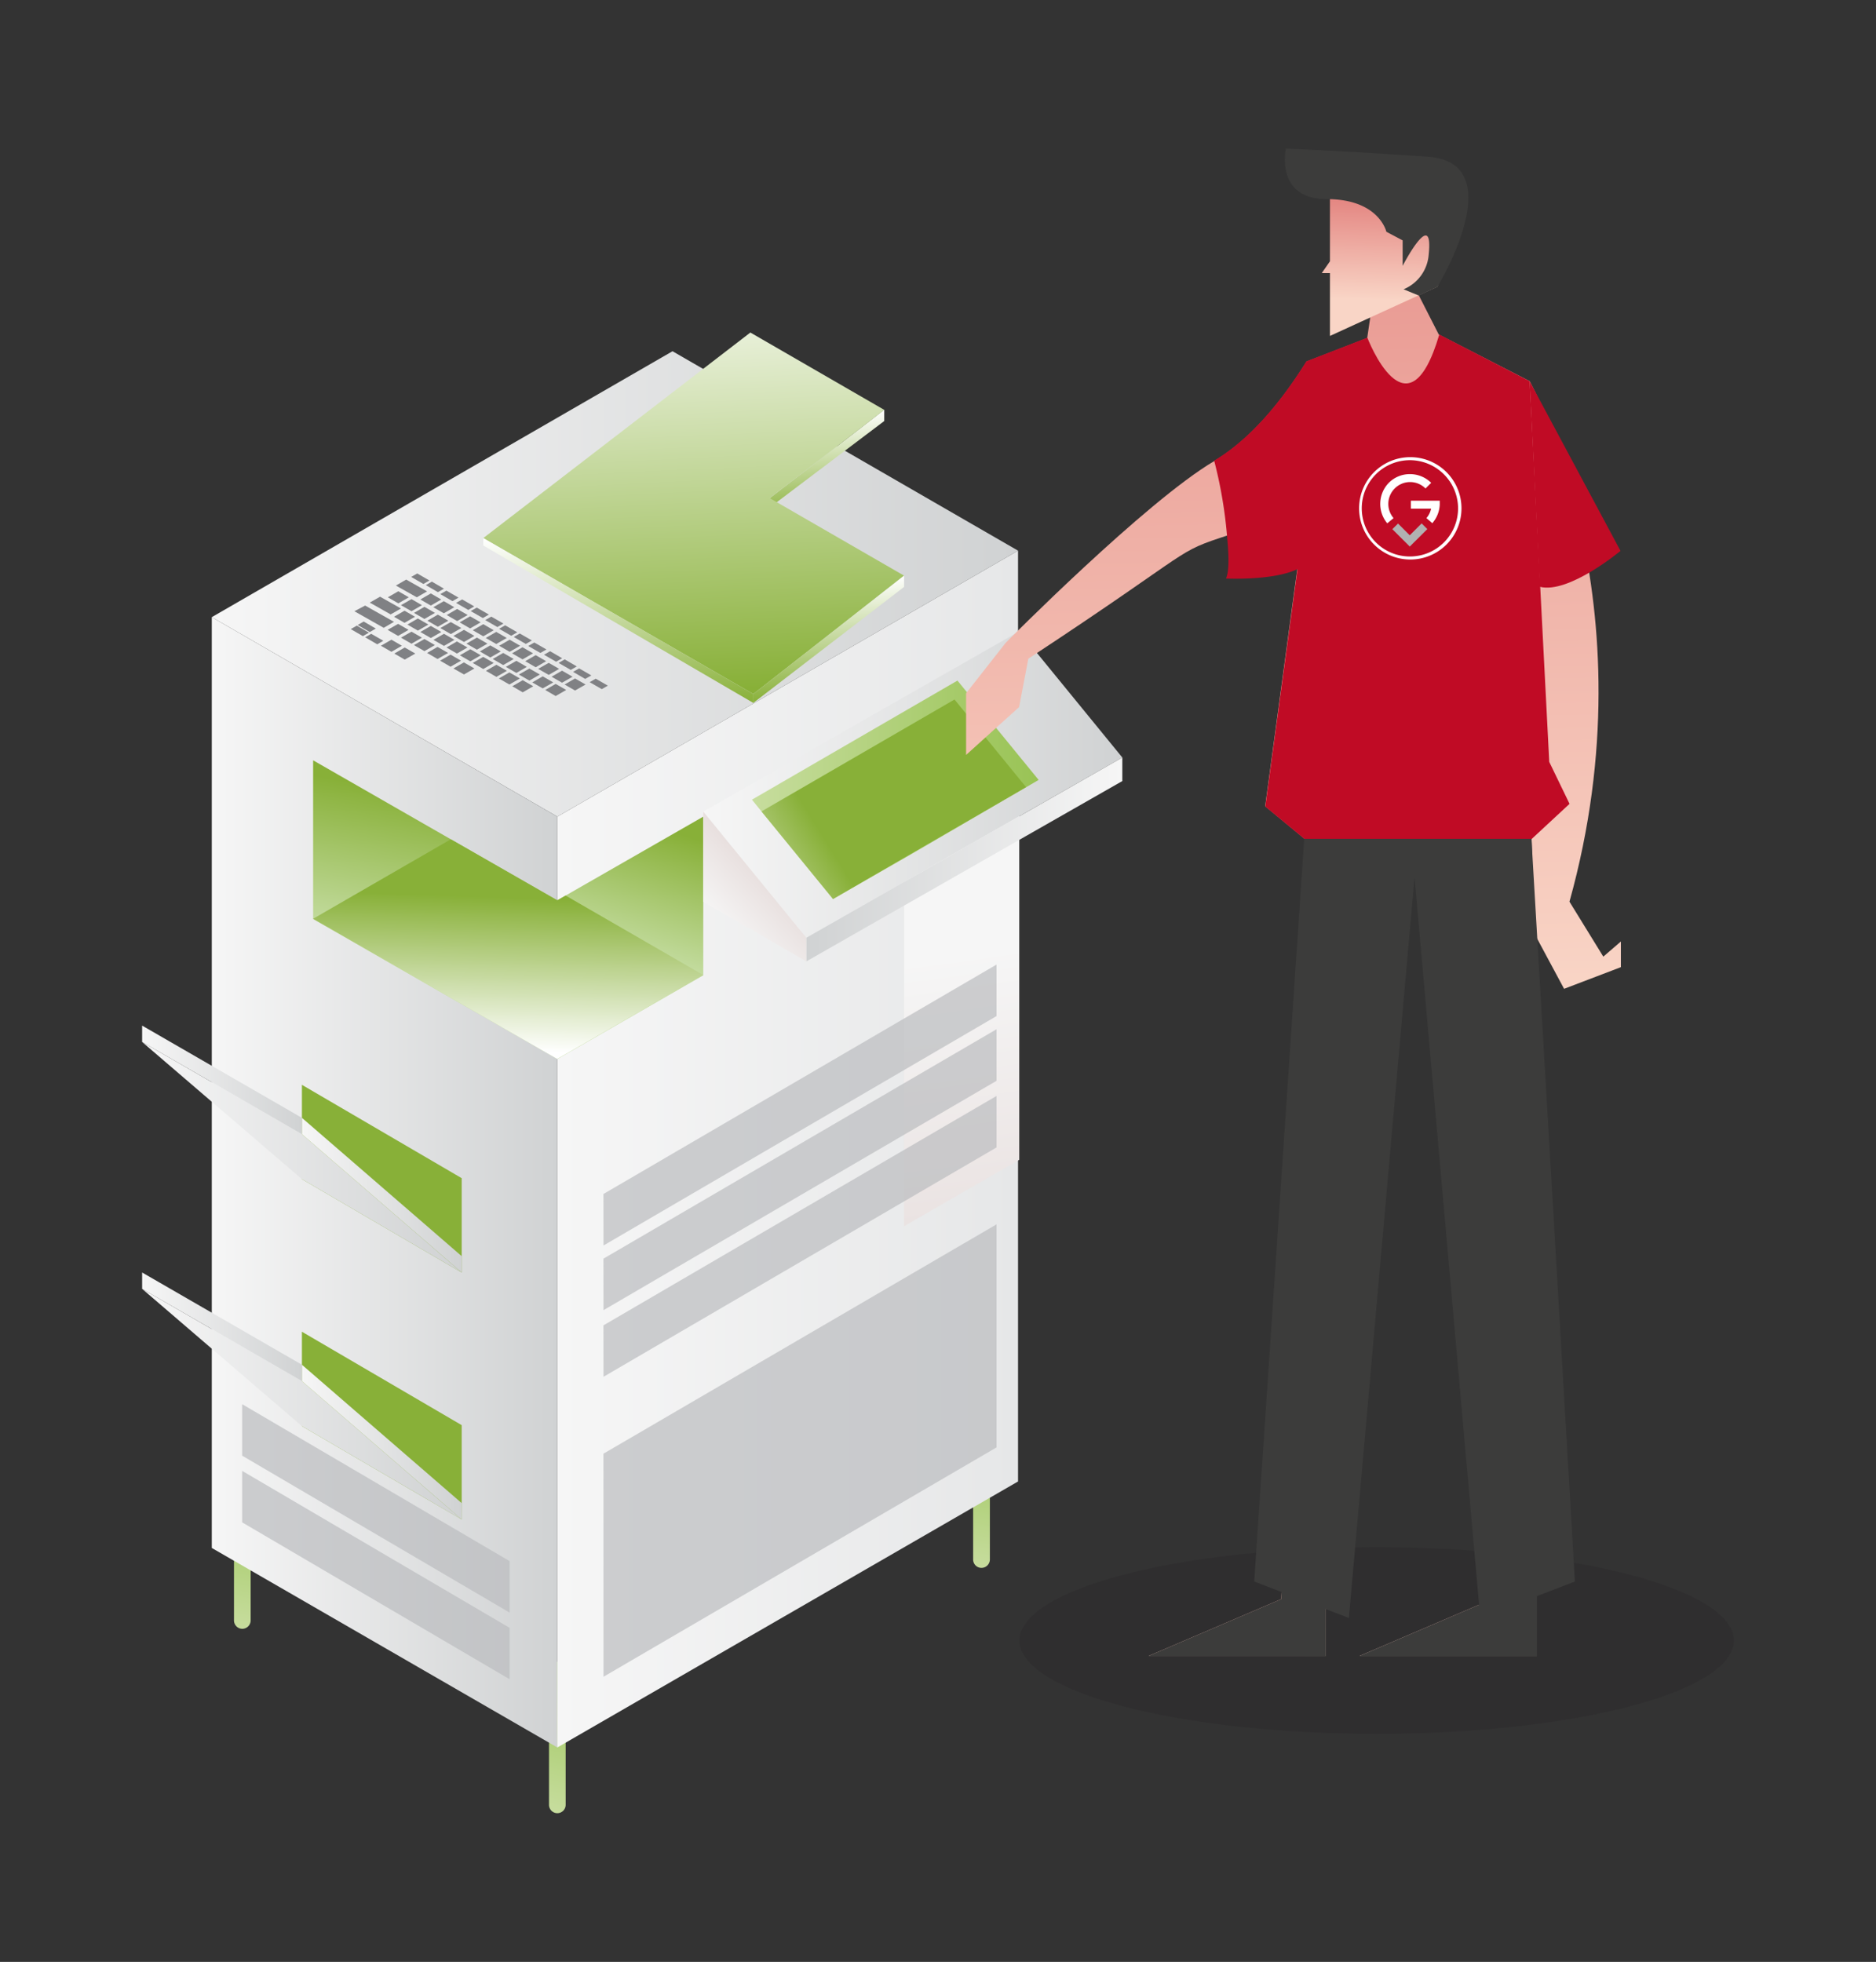 <svg id="bd25c03c-efaf-4738-9c6d-8ffbe49650a6" data-name="Object" xmlns="http://www.w3.org/2000/svg" xmlns:xlink="http://www.w3.org/1999/xlink" viewBox="0 0 247.74 259.12"><rect x="0" y="0" width="247.74" height="259.12" fill="#333333" stroke="none"/><defs><linearGradient id="bfba423f-4f40-4cdb-a4bd-24c631d83e44" x1="-10838.49" y1="239.06" x2="-10834.35" y2="219.9" gradientTransform="translate(10910.02)" gradientUnits="userSpaceOnUse"><stop offset="0" stop-color="#c7dd9e"/><stop offset="1" stop-color="#99c355"/></linearGradient><linearGradient id="beb13a4b-a9e7-4381-9c13-db7351aad88a" x1="-10880.11" y1="214.7" x2="-10875.97" y2="195.54" xlink:href="#bfba423f-4f40-4cdb-a4bd-24c631d83e44"/><linearGradient id="e23925ed-5fb7-4e6d-89c0-fae202b72073" x1="-10782.47" y1="206.66" x2="-10778.33" y2="187.5" xlink:href="#bfba423f-4f40-4cdb-a4bd-24c631d83e44"/><linearGradient id="b3d93d79-dd3a-4bd4-b163-c45e7c53e560" x1="-10882.05" y1="77.12" x2="-10775.58" y2="77.12" gradientTransform="translate(10910.02)" gradientUnits="userSpaceOnUse"><stop offset="0" stop-color="#f6f6f6"/><stop offset="1" stop-color="#d0d2d3"/></linearGradient><linearGradient id="fd312f4c-324b-4ce5-aa0c-b2d27d822556" x1="-10882.05" y1="156.15" x2="-10836.42" y2="156.15" xlink:href="#b3d93d79-dd3a-4bd4-b163-c45e7c53e560"/><linearGradient id="a904f020-ba88-4754-bb9a-99557bfa0c57" x1="-10836.42" y1="151.76" x2="-10775.58" y2="151.76" gradientTransform="translate(10910.02)" gradientUnits="userSpaceOnUse"><stop offset="0" stop-color="#f6f6f6"/><stop offset="1" stop-color="#e6e7e8"/></linearGradient><linearGradient id="b78be4e1-7428-41cb-a83b-a47ba66132df" x1="-10783.43" y1="126.2" x2="-10772.85" y2="200.67" gradientTransform="translate(10910.02)" gradientUnits="userSpaceOnUse"><stop offset="0" stop-color="#f6f6f6"/><stop offset="1" stop-color="#dcccca"/></linearGradient><linearGradient id="fc972d43-d904-452d-95c9-52ca36ed41b2" x1="-10827.47" y1="126.04" x2="-10822.27" y2="109.47" gradientTransform="translate(10910.02)" gradientUnits="userSpaceOnUse"><stop offset="0" stop-color="#c5dda2"/><stop offset="1" stop-color="#88b038"/></linearGradient><linearGradient id="eff13a2d-630f-4ae3-aba6-f8b816ccf732" x1="-10853.54" y1="125.39" x2="-10849.85" y2="105.92" xlink:href="#fc972d43-d904-452d-95c9-52ca36ed41b2"/><linearGradient id="e33a4e3c-e3e3-4059-95d2-c1a0ba9a562c" x1="-10843.43" y1="138.79" x2="-10842.66" y2="118.59" gradientTransform="translate(10910.02)" gradientUnits="userSpaceOnUse"><stop offset="0" stop-color="#fff"/><stop offset="1" stop-color="#88b038"/></linearGradient><linearGradient id="a0fb3a42-6c96-40ae-8c41-cff226a76da4" x1="-10817.15" y1="103.62" x2="-10761.81" y2="103.62" xlink:href="#b3d93d79-dd3a-4bd4-b163-c45e7c53e560"/><linearGradient id="a7e17e38-aaa7-4761-865c-c84e0113b1de" x1="-10803.53" y1="113.51" x2="-10761.81" y2="113.51" gradientTransform="translate(10910.02)" gradientUnits="userSpaceOnUse"><stop offset="0" stop-color="#d0d2d3"/><stop offset="1" stop-color="#f6f6f6"/></linearGradient><linearGradient id="ba2e5a2f-1a7a-4a72-945a-a7f508fa22c8" x1="-10815.55" y1="121.91" x2="-10803.77" y2="111.01" xlink:href="#b78be4e1-7428-41cb-a83b-a47ba66132df"/><linearGradient id="a7614933-7afd-46d7-87fe-2ad683dd7f28" x1="-10870.37" y1="205.49" x2="-10867.97" y2="194.41" xlink:href="#e33a4e3c-e3e3-4059-95d2-c1a0ba9a562c"/><linearGradient id="a4c9e12a-0dbe-4c2c-aa64-eae9f07a06e2" x1="-10891.25" y1="152.84" x2="-10849.05" y2="152.84" xlink:href="#b3d93d79-dd3a-4bd4-b163-c45e7c53e560"/><linearGradient id="b043d7fd-5ed2-459a-9d9b-ca66ecea4a75" x1="-10870.15" y1="157.85" x2="-10849.05" y2="157.85" xlink:href="#b3d93d79-dd3a-4bd4-b163-c45e7c53e560"/><linearGradient id="e4be6d22-cbce-47b9-b243-502a30b9a3ea" x1="-10891.25" y1="142.63" x2="-10870.15" y2="142.63" xlink:href="#b3d93d79-dd3a-4bd4-b163-c45e7c53e560"/><linearGradient id="f346ca99-3733-4093-b6db-23f5fafefdb5" x1="-10863.63" y1="206.95" x2="-10861.23" y2="195.87" xlink:href="#e33a4e3c-e3e3-4059-95d2-c1a0ba9a562c"/><linearGradient id="b867cedf-725f-49d5-8844-7aa6fb92cd4c" x1="-10891.25" y1="185.46" x2="-10849.05" y2="185.46" xlink:href="#b3d93d79-dd3a-4bd4-b163-c45e7c53e560"/><linearGradient id="a24ee94c-ee03-456b-818f-72928ea51c39" x1="-10870.15" y1="190.47" x2="-10849.05" y2="190.47" xlink:href="#b3d93d79-dd3a-4bd4-b163-c45e7c53e560"/><linearGradient id="aed10ff1-e5f0-443f-81d7-012dfa25ed5c" x1="-10891.25" y1="175.24" x2="-10870.15" y2="175.24" xlink:href="#b3d93d79-dd3a-4bd4-b163-c45e7c53e560"/><linearGradient id="a7246699-548b-4eda-94fa-e2613836399d" x1="-10815.86" y1="82.64" x2="-10808.67" y2="150.85" gradientTransform="translate(10910.02)" gradientUnits="userSpaceOnUse"><stop offset="0" stop-color="#f1f1f2"/><stop offset="1" stop-color="#bbbdbf"/></linearGradient><linearGradient id="a7f86348-7331-4082-bd86-64825a3a6ec4" x1="-10788.87" y1="171.31" x2="-10792.16" y2="165.92" xlink:href="#a7246699-548b-4eda-94fa-e2613836399d"/><linearGradient id="e8a354d1-d614-40da-87fa-5c9cd7a9b103" x1="-10792.67" y1="173.63" x2="-10795.96" y2="168.24" xlink:href="#a7246699-548b-4eda-94fa-e2613836399d"/><linearGradient id="aa7d7675-22b9-4022-83dc-c3f86d85de84" x1="-10796.59" y1="176.03" x2="-10799.88" y2="170.64" xlink:href="#a7246699-548b-4eda-94fa-e2613836399d"/><linearGradient id="eac84e14-90b4-44b3-81a7-2c8a29560f79" x1="1062.86" y1="217.04" x2="1059.79" y2="212.02" gradientTransform="matrix(-1, 0, 0, 1, 1101.61, 0)" xlink:href="#a7246699-548b-4eda-94fa-e2613836399d"/><linearGradient id="b45da1c0-f4fc-4c40-aca8-35d27f532153" x1="1059.21" y1="219.88" x2="1056.15" y2="214.86" gradientTransform="matrix(-1, 0, 0, 1, 1101.61, 0)" xlink:href="#a7246699-548b-4eda-94fa-e2613836399d"/><linearGradient id="abfe8c3f-6f0d-4a5d-a076-7a5511c02ef2" x1="-10802.77" y1="55.12" x2="-10801.42" y2="67.97" xlink:href="#e33a4e3c-e3e3-4059-95d2-c1a0ba9a562c"/><linearGradient id="b12eed2c-19ca-4713-b3d4-72da2e16bf7a" x1="-10820.36" y1="32.76" x2="-10817.57" y2="91.25" xlink:href="#e33a4e3c-e3e3-4059-95d2-c1a0ba9a562c"/><linearGradient id="faca489f-f1df-47f0-b233-053df41489b5" x1="-10801.35" y1="77.16" x2="-10799.81" y2="91.71" xlink:href="#e33a4e3c-e3e3-4059-95d2-c1a0ba9a562c"/><linearGradient id="b025b5dd-0144-4918-8d34-1283bf564311" x1="-10829.69" y1="69.33" x2="-10827.02" y2="94.58" xlink:href="#e33a4e3c-e3e3-4059-95d2-c1a0ba9a562c"/><linearGradient id="a7decce8-7675-4e53-9f00-b441a4943c0b" x1="1365.46" y1="97.03" x2="1365.68" y2="112.89" gradientTransform="matrix(-1, 0, 0, 1, 1419.53, 0)" gradientUnits="userSpaceOnUse"><stop offset="0" stop-color="#808184"/><stop offset="1" stop-color="#404041"/></linearGradient><linearGradient id="f83ae3de-0d6d-486e-b74b-f1c555897c13" x1="1368.87" y1="96.98" x2="1369.09" y2="112.84" xlink:href="#a7decce8-7675-4e53-9f00-b441a4943c0b"/><linearGradient id="e037b8a4-a553-4ab6-a440-64053b92bee4" x1="1370.33" y1="96.96" x2="1370.55" y2="112.82" xlink:href="#a7decce8-7675-4e53-9f00-b441a4943c0b"/><linearGradient id="f3f60d13-5f0d-4747-9805-0fb5c3f9e34d" x1="1346.23" y1="97.3" x2="1346.45" y2="113.15" xlink:href="#a7decce8-7675-4e53-9f00-b441a4943c0b"/><linearGradient id="bc514517-e6fa-401c-880b-e8d3e11ff72e" x1="1360.17" y1="97.1" x2="1360.39" y2="112.96" xlink:href="#a7decce8-7675-4e53-9f00-b441a4943c0b"/><linearGradient id="af28bed5-edab-4fdb-9626-5de1c3e47297" x1="1361.9" y1="97.08" x2="1362.12" y2="112.94" xlink:href="#a7decce8-7675-4e53-9f00-b441a4943c0b"/><linearGradient id="b0e3a08c-e2cb-45da-a58e-f678302fc593" x1="1363.64" y1="97.05" x2="1363.86" y2="112.91" xlink:href="#a7decce8-7675-4e53-9f00-b441a4943c0b"/><linearGradient id="b91bc5a8-f0e3-4939-9a62-33d194dcf696" x1="1358.39" y1="97.13" x2="1358.61" y2="112.99" xlink:href="#a7decce8-7675-4e53-9f00-b441a4943c0b"/><linearGradient id="b9cbf038-58c7-4c96-b977-55e7317efcb8" x1="1367.15" y1="97.01" x2="1367.37" y2="112.86" xlink:href="#a7decce8-7675-4e53-9f00-b441a4943c0b"/><linearGradient id="eb6d2964-4007-466b-8538-0f7314ff638c" x1="1365.37" y1="97.03" x2="1365.59" y2="112.89" xlink:href="#a7decce8-7675-4e53-9f00-b441a4943c0b"/><linearGradient id="a0d1a938-887c-46f6-a1e2-aa74133456ed" x1="1368" y1="96.99" x2="1368.22" y2="112.85" xlink:href="#a7decce8-7675-4e53-9f00-b441a4943c0b"/><linearGradient id="f09fe560-71c5-49e4-9468-f5905b131d07" x1="1366.22" y1="97.02" x2="1366.44" y2="112.88" xlink:href="#a7decce8-7675-4e53-9f00-b441a4943c0b"/><linearGradient id="aa156261-9a3b-4bd4-a38e-13381cda6587" x1="1352.37" y1="97.21" x2="1352.59" y2="113.07" xlink:href="#a7decce8-7675-4e53-9f00-b441a4943c0b"/><linearGradient id="a91505ee-0886-4fd0-8e3c-288ab21c838a" x1="1354.1" y1="97.19" x2="1354.32" y2="113.05" xlink:href="#a7decce8-7675-4e53-9f00-b441a4943c0b"/><linearGradient id="aef0b7fc-a936-4aa5-a9b4-bc6af7a9b2eb" x1="1355.84" y1="97.16" x2="1356.07" y2="113.02" xlink:href="#a7decce8-7675-4e53-9f00-b441a4943c0b"/><linearGradient id="bfd6c6b0-7891-40a6-9182-e2c4afd54b0d" x1="1350.59" y1="97.24" x2="1350.81" y2="113.09" xlink:href="#a7decce8-7675-4e53-9f00-b441a4943c0b"/><linearGradient id="bbbdbbcb-e568-4519-87ea-fac8d3fd2f83" x1="1359.34" y1="97.11" x2="1359.56" y2="112.97" xlink:href="#a7decce8-7675-4e53-9f00-b441a4943c0b"/><linearGradient id="ab73b2fd-498f-442d-92c4-5809290ba061" x1="1361.07" y1="97.09" x2="1361.29" y2="112.95" xlink:href="#a7decce8-7675-4e53-9f00-b441a4943c0b"/><linearGradient id="b891e54a-a3e1-4384-aae6-9eff08a07291" x1="1362.82" y1="97.07" x2="1363.04" y2="112.92" xlink:href="#a7decce8-7675-4e53-9f00-b441a4943c0b"/><linearGradient id="ac0b1988-653f-4a67-9bb0-74bd9e9ff429" x1="1357.56" y1="97.14" x2="1357.78" y2="113" xlink:href="#a7decce8-7675-4e53-9f00-b441a4943c0b"/><linearGradient id="a171eaec-f1fb-44a8-a446-8ef8acb17ef3" x1="1366.33" y1="97.02" x2="1366.55" y2="112.88" xlink:href="#a7decce8-7675-4e53-9f00-b441a4943c0b"/><linearGradient id="ef564f6a-0198-4a4b-908e-1f4adcb4a5fa" x1="1364.55" y1="97.04" x2="1364.77" y2="112.9" xlink:href="#a7decce8-7675-4e53-9f00-b441a4943c0b"/><linearGradient id="a038c5e7-883b-4207-b730-26068e6bf991" x1="1349.73" y1="97.25" x2="1349.96" y2="113.11" xlink:href="#a7decce8-7675-4e53-9f00-b441a4943c0b"/><linearGradient id="aea48ad9-c872-401a-821d-f1e72fc2373c" x1="1351.47" y1="97.22" x2="1351.69" y2="113.08" xlink:href="#a7decce8-7675-4e53-9f00-b441a4943c0b"/><linearGradient id="ba5e466b-db1f-4273-825c-7bd4612ed34c" x1="1353.21" y1="97.2" x2="1353.43" y2="113.06" xlink:href="#a7decce8-7675-4e53-9f00-b441a4943c0b"/><linearGradient id="bb28ea94-2537-45d3-bb26-92153ba47712" x1="1347.96" y1="97.27" x2="1348.18" y2="113.13" xlink:href="#a7decce8-7675-4e53-9f00-b441a4943c0b"/><linearGradient id="b75a6c32-3cfb-44f5-bdb9-53c6804bb8ce" x1="1356.71" y1="97.15" x2="1356.93" y2="113.01" xlink:href="#a7decce8-7675-4e53-9f00-b441a4943c0b"/><linearGradient id="f3cd8f49-fa33-428f-8906-6e23af661f9e" x1="1358.44" y1="97.13" x2="1358.66" y2="112.98" xlink:href="#a7decce8-7675-4e53-9f00-b441a4943c0b"/><linearGradient id="b49959a0-e3cb-47c2-8bb2-ccc3dbb94293" x1="1360.19" y1="97.1" x2="1360.41" y2="112.96" xlink:href="#a7decce8-7675-4e53-9f00-b441a4943c0b"/><linearGradient id="b9c81610-5fa9-49c6-8dcd-d317261fd2e6" x1="1354.93" y1="97.18" x2="1355.15" y2="113.03" xlink:href="#a7decce8-7675-4e53-9f00-b441a4943c0b"/><linearGradient id="f6871662-0e83-4e7b-b0e2-071277ae8e97" x1="1363.7" y1="97.05" x2="1363.92" y2="112.91" xlink:href="#a7decce8-7675-4e53-9f00-b441a4943c0b"/><linearGradient id="a6589ac7-831c-466c-b2a1-074120fe1e9d" x1="1365.43" y1="97.03" x2="1365.65" y2="112.89" xlink:href="#a7decce8-7675-4e53-9f00-b441a4943c0b"/><linearGradient id="b54f3efb-ebea-4408-9071-731b39449a0f" x1="1367.18" y1="97.01" x2="1367.4" y2="112.86" xlink:href="#a7decce8-7675-4e53-9f00-b441a4943c0b"/><linearGradient id="e696c3a7-856d-4254-bc9a-48361f03deeb" x1="1361.92" y1="97.08" x2="1362.14" y2="112.94" xlink:href="#a7decce8-7675-4e53-9f00-b441a4943c0b"/><linearGradient id="fa7b1152-e353-4438-81a2-a02b9c711147" x1="1343.68" y1="97.33" x2="1343.9" y2="113.19" xlink:href="#a7decce8-7675-4e53-9f00-b441a4943c0b"/><linearGradient id="a5d552a7-1f8b-48a8-8396-d8222e2f1a6b" x1="1347.19" y1="97.28" x2="1347.41" y2="113.14" xlink:href="#a7decce8-7675-4e53-9f00-b441a4943c0b"/><linearGradient id="a867f15c-1aa6-4171-a454-935d7733e5fa" x1="1348.92" y1="97.26" x2="1349.14" y2="113.12" xlink:href="#a7decce8-7675-4e53-9f00-b441a4943c0b"/><linearGradient id="ffe1f300-9315-47e6-8a80-2301c6e35a11" x1="1350.67" y1="97.23" x2="1350.89" y2="113.09" xlink:href="#a7decce8-7675-4e53-9f00-b441a4943c0b"/><linearGradient id="b76a4261-a826-44b4-8877-d70fdb83617b" x1="1345.41" y1="97.31" x2="1345.63" y2="113.17" xlink:href="#a7decce8-7675-4e53-9f00-b441a4943c0b"/><linearGradient id="ec5eb52c-770e-4219-8a89-0bf61c0aa16d" x1="1354.17" y1="97.19" x2="1354.39" y2="113.04" xlink:href="#a7decce8-7675-4e53-9f00-b441a4943c0b"/><linearGradient id="b66b394d-75e6-48c9-9def-c38753b41b55" x1="1355.9" y1="97.16" x2="1356.12" y2="113.02" xlink:href="#a7decce8-7675-4e53-9f00-b441a4943c0b"/><linearGradient id="fb22f9d4-bd3f-4c84-b84f-67047883d761" x1="1357.65" y1="97.14" x2="1357.87" y2="113" xlink:href="#a7decce8-7675-4e53-9f00-b441a4943c0b"/><linearGradient id="e5f5431a-a107-43a2-8bde-c9b283fef44f" x1="1352.39" y1="97.21" x2="1352.61" y2="113.07" xlink:href="#a7decce8-7675-4e53-9f00-b441a4943c0b"/><linearGradient id="a99bfd7e-d569-47cf-8684-aef93abbf47a" x1="1361.16" y1="97.09" x2="1361.38" y2="112.95" xlink:href="#a7decce8-7675-4e53-9f00-b441a4943c0b"/><linearGradient id="b0733c75-6a91-4fcb-ae0a-1c58fcfdda32" x1="1362.89" y1="97.07" x2="1363.11" y2="112.92" xlink:href="#a7decce8-7675-4e53-9f00-b441a4943c0b"/><linearGradient id="afdfb362-a536-47af-a150-1c8a150e74f2" x1="1359.38" y1="97.11" x2="1359.6" y2="112.97" xlink:href="#a7decce8-7675-4e53-9f00-b441a4943c0b"/><linearGradient id="ba044e65-1f2b-4dd6-ab10-c3c8b34859e9" x1="1370.28" y1="96.96" x2="1370.51" y2="112.82" xlink:href="#a7decce8-7675-4e53-9f00-b441a4943c0b"/><linearGradient id="ace30c72-a137-4b8d-ba62-3230dbd9c74b" x1="1364.31" y1="97.04" x2="1364.53" y2="112.9" xlink:href="#a7decce8-7675-4e53-9f00-b441a4943c0b"/><linearGradient id="aa20d61a-98a5-4d6d-8905-d3292dc6f141" x1="1360.43" y1="97.1" x2="1360.65" y2="112.96" xlink:href="#a7decce8-7675-4e53-9f00-b441a4943c0b"/><linearGradient id="bf11e6e3-51fb-4d50-b750-09e48fa40268" x1="1362.37" y1="97.07" x2="1362.59" y2="112.93" xlink:href="#a7decce8-7675-4e53-9f00-b441a4943c0b"/><linearGradient id="a07941db-fe5b-47a4-89a5-ef13daf69cf2" x1="1358.33" y1="97.13" x2="1358.55" y2="112.99" xlink:href="#a7decce8-7675-4e53-9f00-b441a4943c0b"/><linearGradient id="f1b67bbe-dbde-4bfd-b589-5810dd51867b" x1="1354.46" y1="97.18" x2="1354.68" y2="113.04" xlink:href="#a7decce8-7675-4e53-9f00-b441a4943c0b"/><linearGradient id="b7c8b366-db61-4837-a187-890b40d63f7b" x1="1356.39" y1="97.15" x2="1356.61" y2="113.01" xlink:href="#a7decce8-7675-4e53-9f00-b441a4943c0b"/><linearGradient id="f32523cb-b2ee-48e1-84af-7cbab48cbc37" x1="1352.61" y1="97.21" x2="1352.83" y2="113.06" xlink:href="#a7decce8-7675-4e53-9f00-b441a4943c0b"/><linearGradient id="aa5f9aa2-988c-4517-8728-a9910e0b48ef" x1="1348.73" y1="97.26" x2="1348.95" y2="113.12" xlink:href="#a7decce8-7675-4e53-9f00-b441a4943c0b"/><linearGradient id="aedde0df-b934-470f-a8f1-1ec5cf891f57" x1="1350.67" y1="97.23" x2="1350.89" y2="113.09" xlink:href="#a7decce8-7675-4e53-9f00-b441a4943c0b"/><linearGradient id="a6cf9035-2eb5-4415-93b9-d78d1508d9c2" x1="1346.63" y1="97.29" x2="1346.85" y2="113.15" xlink:href="#a7decce8-7675-4e53-9f00-b441a4943c0b"/><linearGradient id="b515ad1e-aade-4ffa-8981-61051ad1803b" x1="1342.76" y1="97.34" x2="1342.98" y2="113.2" xlink:href="#a7decce8-7675-4e53-9f00-b441a4943c0b"/><linearGradient id="bbb774ef-3394-4563-85dc-f20ac21f2486" x1="1340.55" y1="97.38" x2="1340.77" y2="113.23" xlink:href="#a7decce8-7675-4e53-9f00-b441a4943c0b"/><linearGradient id="e81649bc-4790-45d5-9f90-a0e2b4c54bfb" x1="1344.69" y1="97.32" x2="1344.91" y2="113.17" xlink:href="#a7decce8-7675-4e53-9f00-b441a4943c0b"/><linearGradient id="ecbd1e2d-e915-4ddc-9f37-a365a27a2d48" x1="1372.2" y1="96.94" x2="1372.42" y2="112.79" xlink:href="#a7decce8-7675-4e53-9f00-b441a4943c0b"/><linearGradient id="a1f05f3e-77c4-4e7f-a9f9-4c077c0b9b84" x1="1371.3" y1="96.95" x2="1371.52" y2="112.81" xlink:href="#a7decce8-7675-4e53-9f00-b441a4943c0b"/><linearGradient id="b5339b5c-b408-4055-972b-41ca8af6eb34" x1="-10810.72" y1="104.32" x2="-10772.86" y2="104.32" xlink:href="#bfba423f-4f40-4cdb-a4bd-24c631d83e44"/><linearGradient id="a826c0f5-a63e-4d59-841b-26ef0ddba569" x1="-10820.36" y1="123.05" x2="-10800.88" y2="111.04" xlink:href="#e33a4e3c-e3e3-4059-95d2-c1a0ba9a562c"/><linearGradient id="b573269f-b1ec-4c30-8e17-66b6c3773391" x1="851.9" y1="131.62" x2="854.24" y2="-1.52" gradientTransform="matrix(-1, 0, 0, 1, 1023.04, 0)" gradientUnits="userSpaceOnUse"><stop offset="0" stop-color="#f9d5c6"/><stop offset="1" stop-color="#e3837f"/></linearGradient><linearGradient id="a871a19a-1dc4-4e1a-b208-c07d48f3af2e" x1="859.34" y1="222.82" x2="859.88" y2="192.28" xlink:href="#b573269f-b1ec-4c30-8e17-66b6c3773391"/><linearGradient id="a6482a94-cdb2-44fc-8295-4cf6a114e54a" x1="155.79" y1="222" x2="156.32" y2="191.46" gradientTransform="translate(35.4)" xlink:href="#b573269f-b1ec-4c30-8e17-66b6c3773391"/><linearGradient id="b65c4f77-ce2a-493b-8038-db721f080c53" x1="840.04" y1="39.63" x2="839.68" y2="26" xlink:href="#b573269f-b1ec-4c30-8e17-66b6c3773391"/></defs><title>Tavola disegno 4</title><ellipse cx="181.8" cy="216.68" rx="47.18" ry="12.33" style="fill:#231f20;opacity:0.19"/><path d="M73.6,239.48a1.1,1.1,0,0,1-1.1-1.1v-17.8a1.1,1.1,0,1,1,2.2,0v17.8A1.1,1.1,0,0,1,73.6,239.48Z" style="fill:url(#bfba423f-4f40-4cdb-a4bd-24c631d83e44)"/><path d="M32,215.13a1.11,1.11,0,0,1-1.1-1.11v-17.8a1.1,1.1,0,1,1,2.2,0V214A1.11,1.11,0,0,1,32,215.13Z" style="fill:url(#beb13a4b-a9e7-4381-9c13-db7351aad88a)"/><path d="M129.61,207.08a1.1,1.1,0,0,1-1.1-1.1V188.17a1.11,1.11,0,0,1,2.21,0V206A1.11,1.11,0,0,1,129.61,207.08Z" style="fill:url(#e23925ed-5fb7-4e6d-89c0-fae202b72073)"/><polygon points="88.81 46.39 27.97 81.51 73.6 107.86 134.44 72.73 88.81 46.39" style="fill:url(#b3d93d79-dd3a-4bd4-b163-c45e7c53e560)"/><polygon points="27.97 204.45 27.97 81.51 73.6 107.86 73.6 230.8 27.97 204.45" style="fill:url(#fd312f4c-324b-4ce5-aa0c-b2d27d822556)"/><polygon points="134.44 72.73 134.44 195.67 73.6 230.8 73.6 107.86 134.44 72.73" style="fill:url(#a904f020-ba88-4754-bb9a-99557bfa0c57)"/><polygon points="119.39 92.84 119.39 161.96 134.6 153.18 134.6 96.15 119.39 92.84" style="fill:url(#b78be4e1-7428-41cb-a83b-a47ba66132df)"/><polygon points="92.87 107.86 73.6 118.91 73.6 139.88 92.87 128.82 92.87 107.86" style="fill:url(#fc972d43-d904-452d-95c9-52ca36ed41b2)"/><polygon points="73.6 118.91 73.59 139.87 73.59 139.87 41.35 121.39 41.35 100.42 59.53 110.85 73.6 118.91" style="fill:url(#eff13a2d-630f-4ae3-aba6-f8b816ccf732)"/><polygon points="92.87 128.78 74.69 118.28 73.59 118.91 73.59 118.91 59.53 110.85 41.35 121.35 73.59 139.87 73.59 139.87 73.6 139.87 73.6 139.85 92.87 128.78" style="fill:url(#e33a4e3c-e3e3-4059-95d2-c1a0ba9a562c)"/><polygon points="106.48 123.86 92.87 107.2 134.6 83.38 148.21 100.05 106.48 123.86" style="fill:url(#a0fb3a42-6c96-40ae-8c41-cff226a76da4)"/><polygon points="148.21 103.16 106.48 126.98 106.48 123.86 148.21 100.05 148.21 103.16" style="fill:url(#a7e17e38-aaa7-4761-865c-c84e0113b1de)"/><polygon points="106.48 126.98 92.87 119.1 92.87 107.2 106.48 123.86 106.48 126.98" style="fill:url(#ba2e5a2f-1a7a-4a72-945a-a7f508fa22c8)"/><polygon points="60.97 155.61 60.97 168.07 39.87 155.74 39.87 143.28 60.97 155.61" style="fill:url(#a7614933-7afd-46d7-87fe-2ad683dd7f28)"/><polygon points="60.97 168.07 39.87 155.74 18.77 137.62 39.87 149.8 60.97 168.07" style="fill:url(#a4c9e12a-0dbe-4c2c-aa64-eae9f07a06e2)"/><polygon points="39.87 147.64 60.97 165.91 60.97 168.07 39.87 149.8 39.87 147.64" style="fill:url(#b043d7fd-5ed2-459a-9d9b-ca66ecea4a75)"/><polygon points="18.77 137.62 39.87 149.8 39.87 147.64 18.77 135.46 18.77 137.62" style="fill:url(#e4be6d22-cbce-47b9-b243-502a30b9a3ea)"/><polygon points="60.97 188.23 60.97 200.69 39.87 188.36 39.87 175.89 60.97 188.23" style="fill:url(#f346ca99-3733-4093-b6db-23f5fafefdb5)"/><polygon points="60.97 200.69 39.87 188.36 18.77 170.23 39.87 182.41 60.97 200.69" style="fill:url(#b867cedf-725f-49d5-8844-7aa6fb92cd4c)"/><polygon points="39.87 180.25 60.97 198.53 60.97 200.69 39.87 182.41 39.87 180.25" style="fill:url(#a24ee94c-ee03-456b-818f-72928ea51c39)"/><polygon points="18.77 170.23 39.87 182.41 39.87 180.25 18.77 168.07 18.77 170.23" style="fill:url(#aed10ff1-e5f0-443f-81d7-012dfa25ed5c)"/><polygon points="79.69 192 79.7 221.46 131.6 191.17 131.6 161.71 79.69 192" style="opacity:0.7;fill:url(#a7246699-548b-4eda-94fa-e2613836399d)"/><polygon points="79.69 157.7 79.7 164.5 131.6 134.2 131.6 127.4 79.69 157.7" style="opacity:0.7;fill:url(#a7f86348-7331-4082-bd86-64825a3a6ec4)"/><polygon points="79.69 166.24 79.7 173.04 131.6 142.75 131.6 135.94 79.69 166.24" style="opacity:0.7;fill:url(#e8a354d1-d614-40da-87fa-5c9cd7a9b103)"/><polygon points="79.69 175.05 79.7 181.84 131.6 151.55 131.6 144.75 79.69 175.05" style="opacity:0.7;fill:url(#aa7d7675-22b9-4022-83dc-c3f86d85de84)"/><polygon points="67.3 206.19 67.3 212.99 31.98 192.26 31.98 185.46 67.3 206.19" style="opacity:0.7;fill:url(#eac84e14-90b4-44b3-81a7-2c8a29560f79)"/><polygon points="67.3 215 67.3 221.79 31.98 201.07 31.98 194.27 67.3 215" style="opacity:0.7;fill:url(#b45da1c0-f4fc-4c40-aca8-35d27f532153)"/><polygon points="116.77 54.12 116.77 55.61 99.08 68.97 99.08 67.79 116.77 54.12" style="fill:url(#abfe8c3f-6f0d-4a5d-a076-7a5511c02ef2)"/><polygon points="119.39 76.03 99.48 91.66 63.82 71.07 99.09 43.92 116.78 54.14 101.65 65.79 119.39 76.03" style="fill:url(#b12eed2c-19ca-4713-b3d4-72da2e16bf7a)"/><polygon points="119.39 76.03 119.39 77.52 99.48 92.84 99.48 91.66 119.39 76.03" style="fill:url(#faca489f-f1df-47f0-b233-053df41489b5)"/><polygon points="99.48 91.66 99.48 92.84 63.82 72.05 63.82 71.07 99.48 91.66" style="fill:url(#b025b5dd-0144-4918-8d34-1283bf564311)"/><polygon points="53.64 76.55 56.4 78.11 55.04 78.89 52.28 77.34 53.64 76.55" style="fill:url(#a7decce8-7675-4e53-9f00-b441a4943c0b)"/><polygon points="50.19 78.81 52.95 80.37 51.59 81.15 48.83 79.59 50.19 78.81" style="fill:url(#f83ae3de-0d6d-486e-b74b-f1c555897c13)"/><polygon points="48.22 79.98 52.03 82.13 50.67 82.92 46.8 80.73 48.22 79.98" style="fill:url(#e037b8a4-a553-4ab6-a440-64053b92bee4)"/><polygon points="74.77 91.13 73.38 90.33 72 91.13 73.38 91.93 74.77 91.13" style="fill:url(#f3f60d13-5f0d-4747-9805-0fb5c3f9e34d)"/><polygon points="60.88 87.26 59.5 86.46 58.12 87.26 59.5 88.06 60.88 87.26" style="fill:url(#bc514517-e6fa-401c-880b-e8d3e11ff72e)"/><polygon points="59.17 86.24 57.78 85.44 56.4 86.24 57.78 87.04 59.17 86.24" style="fill:url(#af28bed5-edab-4fdb-9626-5de1c3e47297)"/><polygon points="57.43 85.2 56.05 84.4 54.66 85.2 56.05 86 57.43 85.2" style="fill:url(#b0e3a08c-e2cb-45da-a58e-f678302fc593)"/><polygon points="62.65 88.29 61.26 87.49 59.88 88.29 61.27 89.08 62.65 88.29" style="fill:url(#b91bc5a8-f0e3-4939-9a62-33d194dcf696)"/><polygon points="53.95 83.19 52.57 82.4 51.19 83.19 52.57 83.99 53.95 83.19" style="fill:url(#b9cbf038-58c7-4c96-b977-55e7317efcb8)"/><polygon points="55.72 84.22 54.34 83.43 52.95 84.22 54.34 85.02 55.72 84.22" style="fill:url(#eb6d2964-4007-466b-8538-0f7314ff638c)"/><polygon points="53.07 85.29 51.69 84.49 50.3 85.29 51.69 86.09 53.07 85.29" style="fill:url(#a0d1a938-887c-46f6-a1e2-aa74133456ed)"/><polygon points="54.84 86.32 53.45 85.52 52.07 86.32 53.45 87.12 54.84 86.32" style="fill:url(#f09fe560-71c5-49e4-9468-f5905b131d07)"/><polygon points="68.65 89.61 67.27 88.81 65.88 89.61 67.27 90.41 68.65 89.61" style="fill:url(#aa156261-9a3b-4bd4-a38e-13381cda6587)"/><polygon points="66.94 88.6 65.55 87.8 64.17 88.6 65.55 89.4 66.94 88.6" style="fill:url(#a91505ee-0886-4fd0-8e3c-288ab21c838a)"/><polygon points="65.2 87.56 63.81 86.76 62.43 87.56 63.82 88.36 65.2 87.56" style="fill:url(#aef0b7fc-a936-4aa5-a9b4-bc6af7a9b2eb)"/><polygon points="70.42 90.64 69.03 89.84 67.65 90.64 69.03 91.44 70.42 90.64" style="fill:url(#bfd6c6b0-7891-40a6-9182-e2c4afd54b0d)"/><polygon points="61.73 85.52 60.34 84.72 58.96 85.52 60.34 86.32 61.73 85.52" style="fill:url(#bbbdbbcb-e568-4519-87ea-fac8d3fd2f83)"/><polygon points="60.01 84.51 58.63 83.71 57.24 84.51 58.63 85.31 60.01 84.51" style="fill:url(#ab73b2fd-498f-442d-92c4-5809290ba061)"/><polygon points="58.28 83.47 56.89 82.67 55.51 83.47 56.89 84.27 58.28 83.47" style="fill:url(#b891e54a-a3e1-4384-aae6-9eff08a07291)"/><polygon points="63.49 86.55 62.11 85.75 60.73 86.55 62.11 87.35 63.49 86.55" style="fill:url(#ac0b1988-653f-4a67-9bb0-74bd9e9ff429)"/><polygon points="54.8 81.46 53.42 80.66 52.03 81.46 53.42 82.26 54.8 81.46" style="fill:url(#a171eaec-f1fb-44a8-a446-8ef8acb17ef3)"/><polygon points="56.57 82.49 55.18 81.69 53.8 82.49 55.18 83.29 56.57 82.49" style="fill:url(#ef564f6a-0198-4a4b-908e-1f4adcb4a5fa)"/><polygon points="71.29 89.09 69.91 88.3 68.52 89.09 69.91 89.89 71.29 89.09" style="fill:url(#a038c5e7-883b-4207-b730-26068e6bf991)"/><polygon points="69.57 88.08 68.19 87.28 66.8 88.08 68.19 88.88 69.57 88.08" style="fill:url(#aea48ad9-c872-401a-821d-f1e72fc2373c)"/><polygon points="67.84 87.04 66.45 86.24 65.07 87.04 66.45 87.84 67.84 87.04" style="fill:url(#ba5e466b-db1f-4273-825c-7bd4612ed34c)"/><polygon points="73.06 90.13 71.67 89.33 70.29 90.13 71.67 90.92 73.06 90.13" style="fill:url(#bb28ea94-2537-45d3-bb26-92153ba47712)"/><polygon points="64.37 85.01 62.98 84.21 61.6 85.01 62.98 85.81 64.37 85.01" style="fill:url(#b75a6c32-3cfb-44f5-bdb9-53c6804bb8ce)"/><polygon points="62.65 83.99 61.27 83.19 59.88 83.99 61.27 84.79 62.65 83.99" style="fill:url(#f3cd8f49-fa33-428f-8906-6e23af661f9e)"/><polygon points="60.92 82.95 59.53 82.16 58.15 82.95 59.53 83.75 60.92 82.95" style="fill:url(#b49959a0-e3cb-47c2-8bb2-ccc3dbb94293)"/><polygon points="66.13 86.04 64.75 85.24 63.37 86.04 64.75 86.84 66.13 86.04" style="fill:url(#b9c81610-5fa9-49c6-8dcd-d317261fd2e6)"/><polygon points="57.44 80.95 56.05 80.15 54.67 80.95 56.05 81.75 57.44 80.95" style="fill:url(#f6871662-0e83-4e7b-b0e2-071277ae8e97)"/><polygon points="55.72 79.93 54.34 79.13 52.95 79.93 54.34 80.73 55.72 79.93" style="fill:url(#a6589ac7-831c-466c-b2a1-074120fe1e9d)"/><polygon points="53.99 78.89 52.6 78.09 51.22 78.89 52.6 79.69 53.99 78.89" style="fill:url(#b54f3efb-ebea-4408-9071-731b39449a0f)"/><polygon points="59.2 81.98 57.82 81.18 56.44 81.98 57.82 82.78 59.2 81.98" style="fill:url(#e696c3a7-856d-4254-bc9a-48361f03deeb)"/><polygon points="77.33 90.41 75.94 89.61 74.56 90.41 75.94 91.2 77.33 90.41" style="fill:url(#fa7b1152-e353-4438-81a2-a02b9c711147)"/><polygon points="73.84 88.34 72.46 87.55 71.07 88.34 72.46 89.14 73.84 88.34" style="fill:url(#a5d552a7-1f8b-48a8-8396-d8222e2f1a6b)"/><polygon points="72.12 87.33 70.74 86.53 69.36 87.33 70.74 88.13 72.12 87.33" style="fill:url(#a867f15c-1aa6-4171-a454-935d7733e5fa)"/><polygon points="70.39 86.29 69 85.49 67.62 86.29 69.01 87.09 70.39 86.29" style="fill:url(#ffe1f300-9315-47e6-8a80-2301c6e35a11)"/><polygon points="75.61 89.38 74.22 88.58 72.84 89.38 74.22 90.17 75.61 89.38" style="fill:url(#b76a4261-a826-44b4-8877-d70fdb83617b)"/><polygon points="66.92 84.26 65.53 83.46 64.15 84.26 65.53 85.06 66.92 84.26" style="fill:url(#ec5eb52c-770e-4219-8a89-0bf61c0aa16d)"/><polygon points="65.2 83.24 63.82 82.44 62.43 83.24 63.82 84.04 65.2 83.24" style="fill:url(#b66b394d-75e6-48c9-9def-c38753b41b55)"/><polygon points="63.47 82.2 62.08 81.4 60.7 82.2 62.08 83 63.47 82.2" style="fill:url(#fb22f9d4-bd3f-4c84-b84f-67047883d761)"/><polygon points="68.69 85.29 67.3 84.49 65.92 85.29 67.3 86.09 68.69 85.29" style="fill:url(#e5f5431a-a107-43a2-8bde-c9b283fef44f)"/><polygon points="59.99 80.2 58.61 79.4 57.22 80.2 58.61 81 59.99 80.2" style="fill:url(#a99bfd7e-d569-47cf-8684-aef93abbf47a)"/><polygon points="58.27 79.18 56.89 78.38 55.51 79.18 56.89 79.98 58.27 79.18" style="fill:url(#b0733c75-6a91-4fcb-ae0a-1c58fcfdda32)"/><polygon points="61.76 81.23 60.37 80.43 58.99 81.23 60.37 82.03 61.76 81.23" style="fill:url(#afdfb362-a536-47af-a150-1c8a150e74f2)"/><polygon points="49.02 83.71 50.62 84.63 49.82 85.1 48.22 84.17 49.02 83.71" style="fill:url(#ba044e65-1f2b-4dd6-ab10-c3c8b34859e9)"/><polygon points="55.1 75.74 56.71 76.67 55.91 77.13 54.3 76.2 55.1 75.74" style="fill:url(#ace30c72-a137-4b8d-ba62-3230dbd9c74b)"/><polygon points="58.95 78.01 60.55 78.93 59.75 79.4 58.15 78.47 58.95 78.01" style="fill:url(#aa20d61a-98a5-4d6d-8905-d3292dc6f141)"/><polygon points="57.03 76.82 58.63 77.75 57.83 78.21 56.23 77.28 57.03 76.82" style="fill:url(#bf11e6e3-51fb-4d50-b750-09e48fa40268)"/><polygon points="61.03 79.17 62.63 80.09 61.84 80.56 60.23 79.63 61.03 79.17" style="fill:url(#a07941db-fe5b-47a4-89a5-ef13daf69cf2)"/><polygon points="64.88 81.44 66.48 82.36 65.68 82.82 64.08 81.9 64.88 81.44" style="fill:url(#f1b67bbe-dbde-4bfd-b589-5810dd51867b)"/><polygon points="62.96 80.25 64.56 81.17 63.76 81.63 62.16 80.71 62.96 80.25" style="fill:url(#b7c8b366-db61-4837-a187-890b40d63f7b)"/><polygon points="66.71 82.59 68.31 83.51 67.51 83.97 65.91 83.05 66.71 82.59" style="fill:url(#f32523cb-b2ee-48e1-84af-7cbab48cbc37)"/><polygon points="70.56 84.86 72.16 85.78 71.36 86.24 69.75 85.32 70.56 84.86" style="fill:url(#aa5f9aa2-988c-4517-8728-a9910e0b48ef)"/><polygon points="68.64 83.67 70.24 84.59 69.44 85.05 67.84 84.13 68.64 83.67" style="fill:url(#aedde0df-b934-470f-a8f1-1ec5cf891f57)"/><polygon points="72.64 86.01 74.24 86.94 73.44 87.4 71.84 86.48 72.64 86.01" style="fill:url(#a6cf9035-2eb5-4415-93b9-d78d1508d9c2)"/><polygon points="76.48 88.28 78.09 89.21 77.28 89.67 75.68 88.74 76.48 88.28" style="fill:url(#b515ad1e-aade-4ffa-8981-61051ad1803b)"/><polygon points="78.67 89.64 80.27 90.56 79.47 91.02 77.87 90.1 78.67 89.64" style="fill:url(#bbb774ef-3394-4563-85dc-f20ac21f2486)"/><polygon points="74.57 87.09 76.17 88.02 75.37 88.48 73.77 87.56 74.57 87.09" style="fill:url(#e81649bc-4790-45d5-9f90-a0e2b4c54bfb)"/><polygon points="47.12 82.63 48.72 83.56 47.92 84.02 46.32 83.09 47.12 82.63" style="fill:url(#ecbd1e2d-e915-4ddc-9f37-a365a27a2d48)"/><polygon points="48.03 82.09 49.63 83.02 48.83 83.48 47.23 82.55 48.03 82.09" style="fill:url(#a1f05f3e-77c4-4e7f-a9f9-4c077c0b9b84)"/><polygon points="137.16 103.01 120.32 112.83 110.01 118.74 100.56 107.17 99.3 105.62 126.44 89.89 137.16 103.01" style="fill:url(#b5339b5c-b408-4055-972b-41ca8af6eb34)"/><polygon points="135.5 103.96 110.01 118.74 100.56 107.17 126.05 92.39 135.5 103.96" style="fill:url(#a826c0f5-a63e-4d59-841b-26ef0ddba569)"/><path d="M134.58,93.39l-7,6.32V91.56l5.24-6.67s18.46-18.65,27.54-24c3.72-2.22,7.88-6.23,12.19-13.14h0l8-3.1L181.67,37h4.67L190,44.18l12,6.16s16.31,29.14,5.26,68.75l4.47,7.26,2.32-2v3.39l-7.5,2.86-3.93-7.32-.36-12.51h-30l-5.18-4.28L170.93,78l.41-3s-4.49-5.88-8.94-4.38C154.77,73.11,158.59,72,135.8,87Z" style="fill:url(#b573269f-b1ec-4c30-8e17-66b6c3773391)"/><polygon points="175.09 191.73 175.09 218.71 151.69 218.71 169.19 211.21 169.36 208.88 170.63 191.73 175.09 191.73" style="fill:url(#a871a19a-1dc4-4e1a-b208-c07d48f3af2e)"/><polygon points="175.09 208.88 175.09 218.71 151.69 218.71 169.19 211.21 169.36 208.88 175.09 208.88" style="fill:#3c3c3b"/><polygon points="202.95 191.73 202.95 218.71 179.55 218.71 197.05 211.21 197.22 208.88 198.48 191.73 202.95 191.73" style="fill:url(#a6482a94-cdb2-44fc-8295-4cf6a114e54a)"/><path d="M174.55,36.07l1.08-1.56V23.87c24.05-9.81,14.19,14,14.19,14l-14.19,6.5V36.07Z" style="fill:url(#b65c4f77-ce2a-493b-8038-db721f080c53)"/><path d="M169.81,19.63s-1.49,6.67,5.41,6.67,7.86,4.31,7.86,4.31l2.15,1.14v3.36s4.11-7.92,3.44-1.49a5.39,5.39,0,0,1-3.32,4.59l2,.82,2.46-1.13s10-16.41-1.26-17.2C176.77,19.89,169.81,19.63,169.81,19.63Z" style="fill:#3c3c3b"/><path d="M161.9,76.41s7.77.39,10.45-1.88c7.08-6,14.38-12.53,10.61-20.35L172.53,47.7h0c-4.31,6.91-8.47,10.92-12.19,13.14a59.08,59.08,0,0,1,1.74,10.46C162.3,73.65,162.3,75.55,161.9,76.41Z" style="fill:#c00b25"/><path d="M202,50.35l2.59,50.28,2.68,5.54-5,4.64h-30l-5.18-4.28,4.29-31.62,1.19-27.21,8-3.1s5.3,13.87,9.5-.42Z" style="fill:#c00b25"/><path d="M186.19,60.78a6.36,6.36,0,1,0,6.36,6.36,6.38,6.38,0,0,0-6.36-6.36m0,13.12A6.76,6.76,0,1,1,193,67.14a6.76,6.76,0,0,1-6.76,6.76" style="fill:#fff"/><path d="M189.17,69.12l-.8-.69a2.83,2.83,0,0,0,.62-1.25h-2.67V66.13h3.81v.54a4,4,0,0,1-1,2.45" style="fill:#fff"/><path d="M183.2,69.12a4,4,0,0,1,.2-5.35,3.91,3.91,0,0,1,2.78-1.15A4,4,0,0,1,189,63.77l-.75.75a2.86,2.86,0,0,0-4.07,0,2.88,2.88,0,0,0-.15,3.91Z" style="fill:#fff"/><polygon points="186.17 72.19 183.87 69.89 184.62 69.15 186.17 70.7 187.74 69.13 188.49 69.88 186.17 72.19" style="fill:#b1b1b1"/><path d="M202,50.35,214,72.76s-6.85,5.72-10.66,4.74Z" style="fill:#c00b25"/><polygon points="165.63 208.88 172.23 110.81 202.24 110.81 207.98 208.88 195.48 213.7 186.8 115.86 178.13 213.7 165.63 208.88" style="fill:#3c3c3b"/><polygon points="202.95 208.88 202.95 218.71 179.55 218.71 197.05 211.21 197.22 208.88 202.95 208.88" style="fill:#3c3c3b"/></svg>